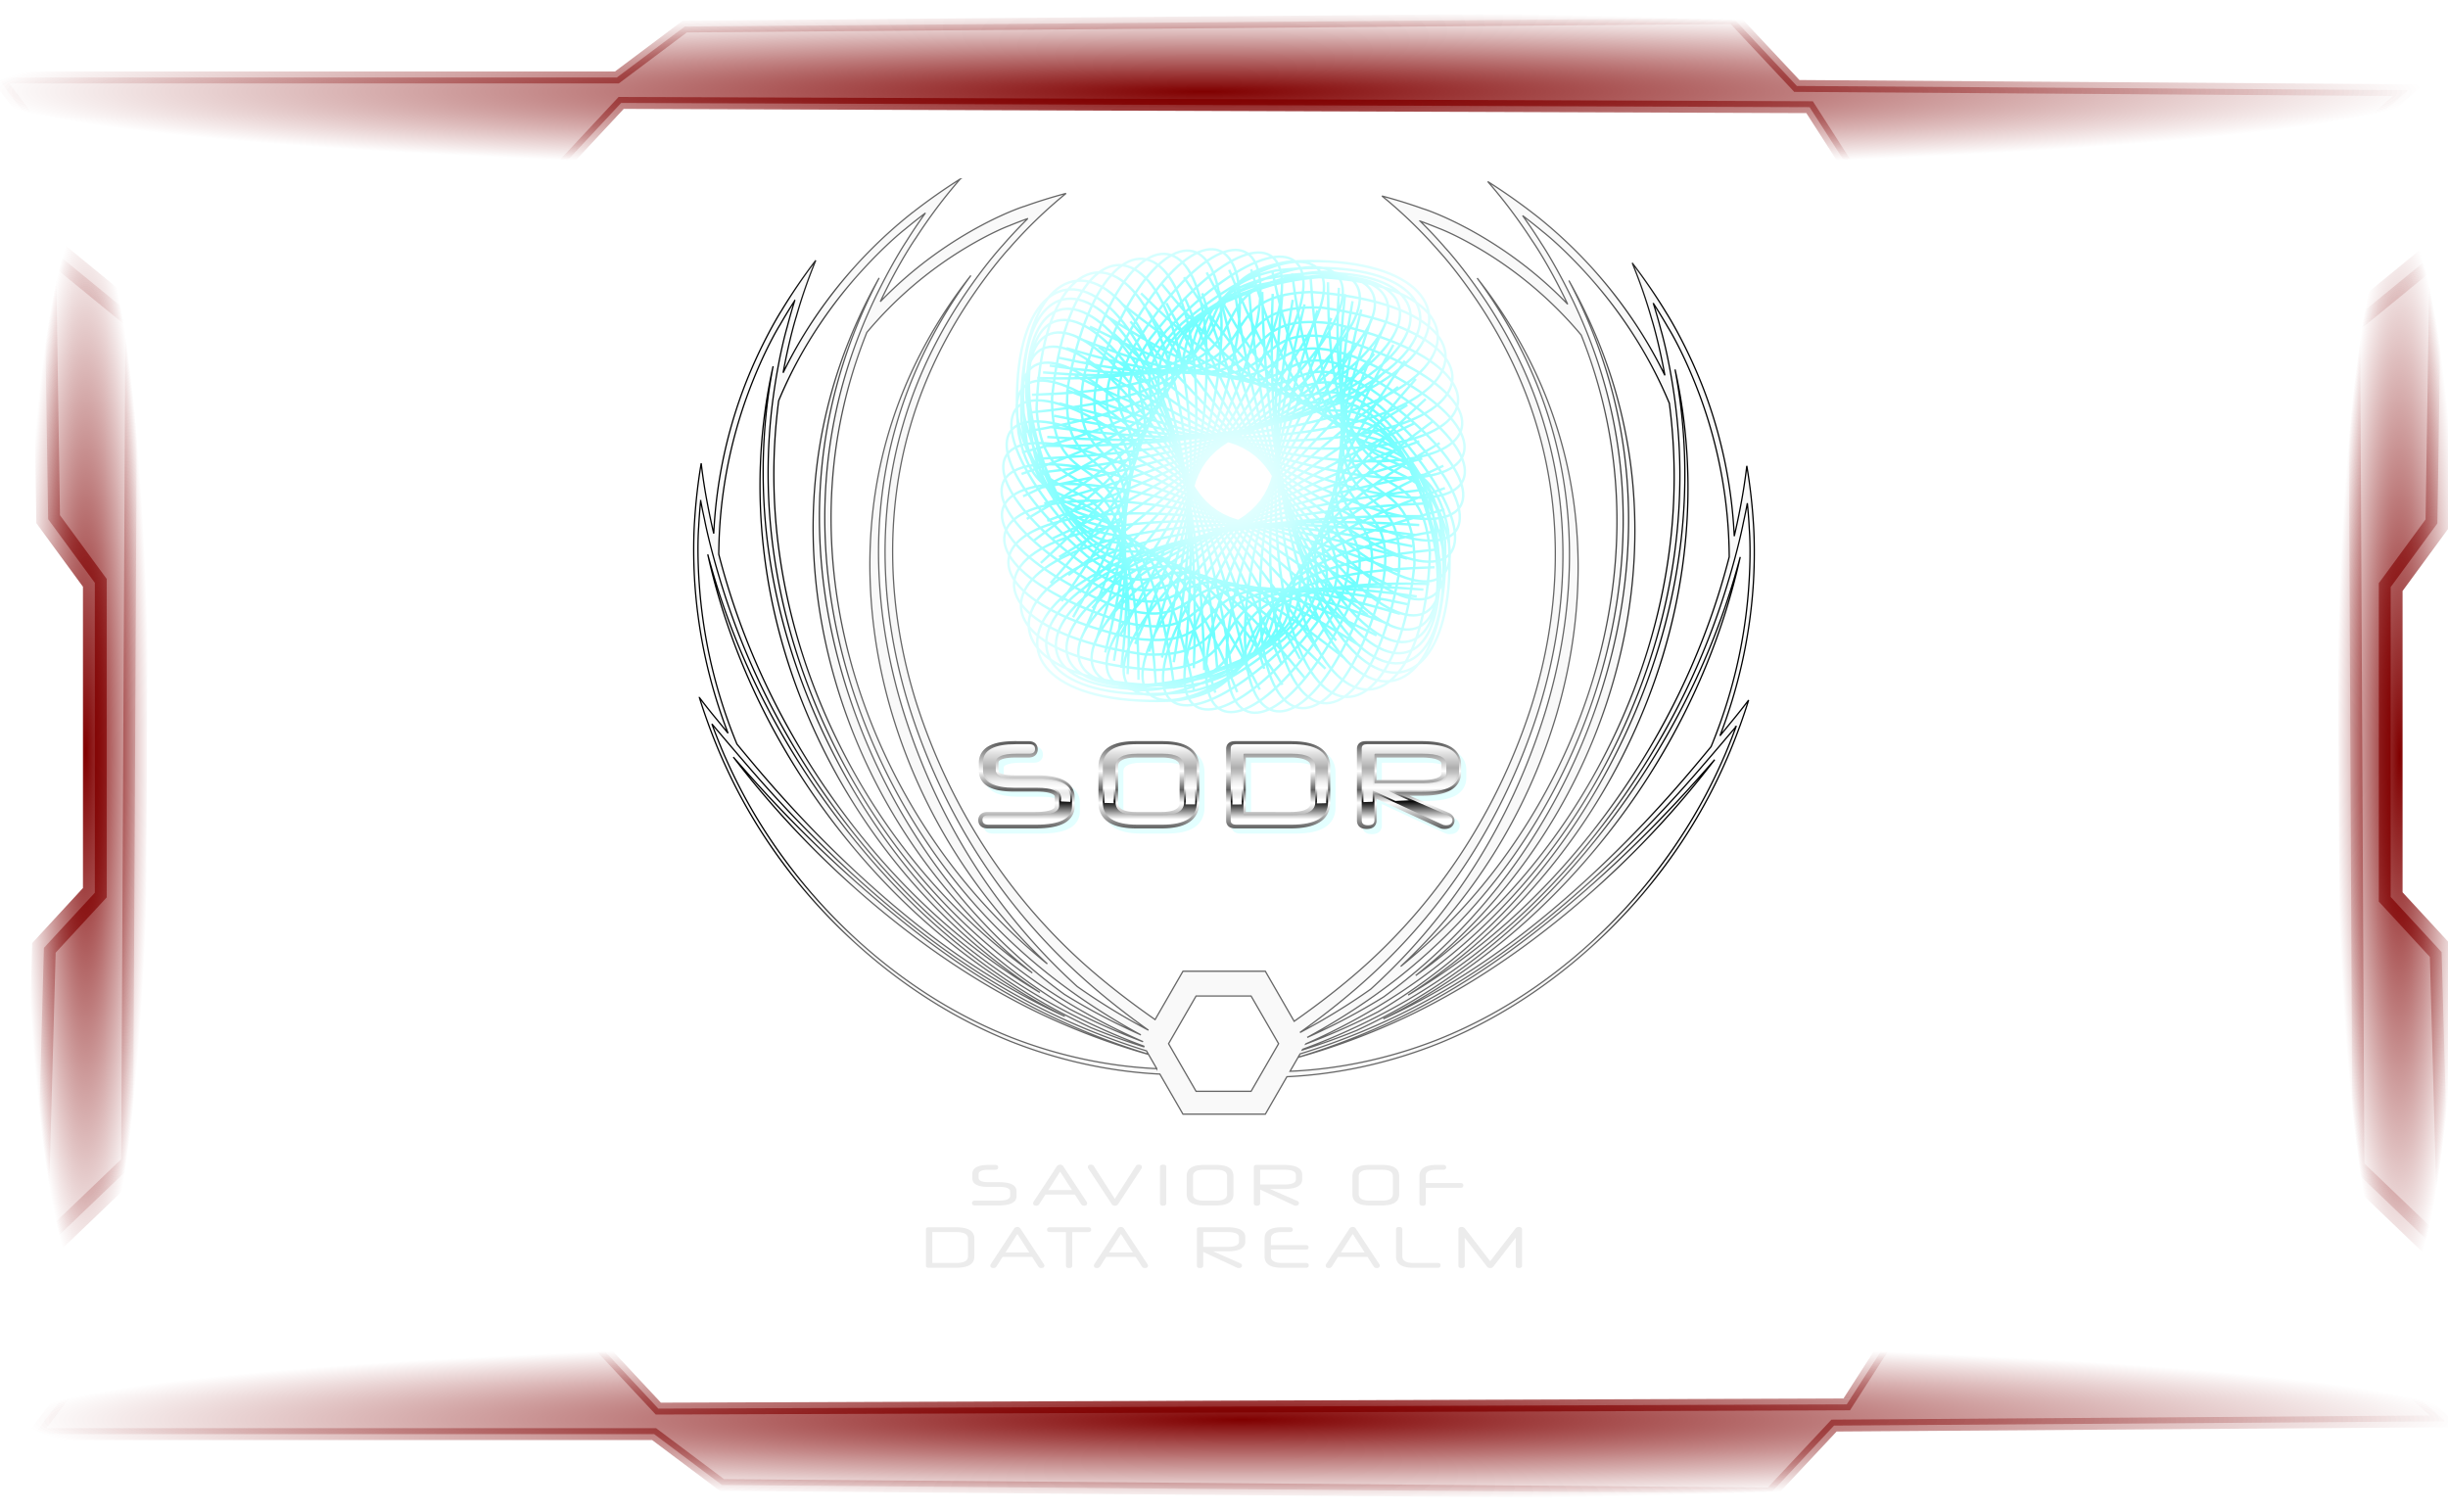 <svg xmlns="http://www.w3.org/2000/svg" xmlns:xlink="http://www.w3.org/1999/xlink" id="svg1102" viewBox="0 0 253.891 156.756" height="592.465" width="959.589">
  <defs id="defs1096">
    <radialGradient gradientUnits="userSpaceOnUse" gradientTransform="matrix(1 0 0 8.449 -85.672 -2194.713)" r="6.557" fy="273.896" fx="-74.223" cy="273.896" cx="-74.223" id="radialGradient1128" xlink:href="#linearGradient1126"/>
    <linearGradient id="linearGradient1126">
      <stop id="stop1122" offset="0" stop-color="maroon"/>
      <stop id="stop1124" offset="1" stop-color="maroon" stop-opacity="0"/>
    </linearGradient>
    <radialGradient gradientUnits="userSpaceOnUse" gradientTransform="matrix(1 0 0 8.449 -85.672 -2194.713)" r="6.557" fy="273.896" fx="-74.223" cy="273.896" cx="-74.223" id="radialGradient1120" xlink:href="#linearGradient1126"/>
    <radialGradient gradientUnits="userSpaceOnUse" gradientTransform="matrix(1 0 0 8.449 -85.672 -2197.993)" r="6.557" fy="274.336" fx="165.728" cy="274.336" cx="165.728" id="radialGradient1136" xlink:href="#linearGradient1126"/>
    <radialGradient gradientUnits="userSpaceOnUse" gradientTransform="matrix(1 0 0 8.449 -85.672 -2197.993)" r="6.557" fy="274.336" fx="165.728" cy="274.336" cx="165.728" id="radialGradient1144" xlink:href="#linearGradient1126"/>
    <radialGradient gradientUnits="userSpaceOnUse" gradientTransform="matrix(1 0 0 .066 -85.672 166.047)" r="126.441" fy="343.081" fx="45.623" cy="343.081" cx="45.623" id="radialGradient1160" xlink:href="#linearGradient1126"/>
    <radialGradient gradientUnits="userSpaceOnUse" gradientTransform="matrix(1 0 0 .066 -85.672 166.047)" r="126.441" fy="343.081" fx="45.623" cy="343.081" cx="45.623" id="radialGradient1152" xlink:href="#linearGradient1126"/>
    <radialGradient r="126.441" fy="343.081" fx="45.623" cy="343.081" cx="45.623" gradientTransform="matrix(1 0 0 -.066 -89.527 73.603)" gradientUnits="userSpaceOnUse" id="radialGradient3424" xlink:href="#linearGradient1126"/>
    <radialGradient r="126.441" fy="343.081" fx="45.623" cy="343.081" cx="45.623" gradientTransform="matrix(1 0 0 -.066 -89.527 73.603)" gradientUnits="userSpaceOnUse" id="radialGradient3426" xlink:href="#linearGradient1126"/>
    <filter height="1.077" y="-.039" width="1.014" x="-.007" id="filter4686" color-interpolation-filters="sRGB">
      <feGaussianBlur id="feGaussianBlur4688" stdDeviation=".433"/>
    </filter>
    <linearGradient gradientUnits="userSpaceOnUse" y2="-50.26" x2="212.682" y1="-76.265" x1="212.682" id="linearGradient4594" xlink:href="#linearGradient4592"/>
    <linearGradient id="linearGradient4592">
      <stop id="stop4588" offset="0" stop-color="#5a5a5a"/>
      <stop offset=".326" id="stop4596" stop-color="#fff"/>
      <stop id="stop4600" offset=".545" stop-color="#5a5a5a"/>
      <stop offset=".7" id="stop4602" stop-color="#fff"/>
      <stop id="stop4590" offset="1" stop-color="#5a5a5a"/>
    </linearGradient>
    <linearGradient gradientUnits="userSpaceOnUse" y2="-200.163" x2="784.51" y1="-286.163" x1="784.51" id="linearGradient4576" xlink:href="#linearGradient4574"/>
    <linearGradient id="linearGradient4574">
      <stop id="stop4570" offset="0" stop-color="#fff"/>
      <stop offset=".31" id="stop4578" stop-color="#ababab"/>
      <stop id="stop4580" offset=".582" stop-color="#fff"/>
      <stop offset=".76" id="stop4582"/>
      <stop id="stop4572" offset="1" stop-color="#fff"/>
    </linearGradient>
    <linearGradient gradientUnits="userSpaceOnUse" y2="-254.324" x2="796.929" y1="-223.324" x1="796.929" id="linearGradient4617" xlink:href="#linearGradient4615"/>
    <linearGradient id="linearGradient4615">
      <stop id="stop4611" offset="0" stop-color="#fff"/>
      <stop id="stop4613" offset="1" stop-color="#fff" stop-opacity="0"/>
    </linearGradient>
    <radialGradient gradientUnits="userSpaceOnUse" gradientTransform="matrix(.418 0 0 .418 -126.992 130.236)" r="77.862" fy="-92.996" fx="205.846" cy="-92.996" cx="205.846" id="radialGradient5938" xlink:href="#linearGradient5916"/>
    <linearGradient id="linearGradient5916">
      <stop id="stop5912" offset="0" stop-color="#0ff" stop-opacity=".055"/>
      <stop offset=".221" id="stop5920" stop-color="#0ff" stop-opacity=".353"/>
      <stop id="stop5924" offset=".5" stop-color="#0ff"/>
      <stop id="stop5922" offset=".764" stop-color="#0ff" stop-opacity=".275"/>
      <stop id="stop5914" offset="1" stop-color="#0ff" stop-opacity=".053"/>
    </linearGradient>
    <linearGradient gradientTransform="matrix(.35 0 0 .35 -114.53 133.372)" gradientUnits="userSpaceOnUse" y2="-76.547" x2="337.088" y1="-76.547" x1="78.161" id="linearGradient5932" xlink:href="#linearGradient5930"/>
    <linearGradient id="linearGradient5930">
      <stop id="stop5926" offset="0"/>
      <stop offset=".078" id="stop5934" stop-color="#666"/>
      <stop id="stop5936" offset=".92" stop-color="#666"/>
      <stop id="stop5928" offset="1"/>
    </linearGradient>
  </defs>
  <g transform="translate(168.812 -41.447)" id="layer1">
    <path id="rect1962" fill="none" stroke-width="1.152" stroke-linecap="round" stroke-linejoin="round" d="M-168.812 41.447H85.079v156.756h-253.891z"/>
    <path id="SAVIOR_OF_DATA_REALM" d="M-58.864 162.228a.616.616 0 0 0-.194.042.31.31 0 0 0-.14.122l-2.402 3.657a.37.37 0 0 0-.054.104.268.268 0 0 0-.012.084c0 .081.03.144.09.188.061.04.142.06.243.06a.359.359 0 0 0 .316-.175l.625-.976h3.062l.631.976c.077.118.18.176.31.176a.43.43 0 0 0 .242-.06.22.22 0 0 0 .091-.189.32.32 0 0 0-.079-.194l-2.407-3.651a.362.362 0 0 0-.322-.164zm3.21 0a.412.412 0 0 0-.248.066c-.057.04-.085.102-.085.182 0 .033.004.064.012.092a.417.417 0 0 0 .055.096l2.413 3.658c.073.11.183.164.328.164a.456.456 0 0 0 .182-.036.342.342 0 0 0 .146-.128l2.402-3.651a.388.388 0 0 0 .073-.195c0-.08-.03-.141-.091-.182a.412.412 0 0 0-.249-.066.345.345 0 0 0-.31.176l-2.165 3.366-2.16-3.366a.34.34 0 0 0-.303-.176zm7.487 0c-.227 0-.34.085-.34.255v3.748c0 .17.107.255.321.255.223 0 .334-.085.334-.255v-3.748c0-.17-.105-.255-.315-.255zm-18.105.03c-1.132 0-1.698.312-1.698.935v.442c0 .598.552.898 1.656.898h1.146c.748 0 1.123.163 1.123.491v.431c0 .336-.395.503-1.183.503h-2.463c-.206 0-.31.083-.31.249 0 .166.104.249.31.249h2.463c1.229 0 1.844-.322 1.844-.965V165c0-.64-.611-.958-1.832-.958h-1.104c-.663 0-.995-.15-.995-.45v-.376c0-.307.35-.46 1.05-.46h.673c.202 0 .303-.083.303-.25 0-.165-.1-.248-.303-.248zm22.282 0c-1.164 0-1.747.387-1.747 1.159v1.874c0 .777.592 1.165 1.777 1.165h1.292c1.185 0 1.778-.388 1.778-1.165v-1.874c0-.772-.583-1.159-1.747-1.159zm5.497 0c-.186 0-.279.071-.279.213v3.76c0 .17.107.255.321.255.223 0 .334-.085.334-.255v-1.419l3.457 1.613c.049.025.087.041.116.05.032.007.07.011.115.011a.386.386 0 0 0 .243-.067.236.236 0 0 0 .09-.194c0-.105-.06-.184-.181-.236l-2.815-1.238h1.45c1.258 0 1.886-.337 1.886-1.013v-.449c0-.687-.628-1.03-1.886-1.03zm11.694 0c-1.164 0-1.747.387-1.747 1.159v1.874c0 .777.593 1.165 1.778 1.165h1.292c1.185 0 1.777-.388 1.777-1.165v-1.874c0-.772-.582-1.159-1.747-1.159zm6.953 0c-1.164 0-1.747.376-1.747 1.128v2.845c0 .17.11.255.328.255.218 0 .328-.085.328-.255v-1.601h3.596c.198 0 .297-.083.297-.249 0-.166-.099-.248-.297-.248h-3.596v-.734c0-.429.365-.644 1.097-.644h.71c.202 0 .303-.082.303-.248 0-.166-.1-.249-.303-.249zm-24.132.497h1.329c.736 0 1.104.225 1.104.674v1.844c0 .457-.373.685-1.117.685h-1.304c-.744 0-1.116-.228-1.116-.685v-1.844c0-.45.368-.674 1.104-.674zm5.91 0h2.45c.805 0 1.207.183 1.207.547v.436c0 .368-.404.552-1.213.552h-2.493v-1.492c0-.028.016-.043.049-.043zm11.281 0h1.329c.736 0 1.104.225 1.104.674v1.844c0 .457-.372.685-1.116.685h-1.304c-.744 0-1.117-.228-1.117-.685v-1.844c0-.45.368-.674 1.104-.674zm-32.077.195l1.237 1.916h-2.463zm-4.437 5.743a.616.616 0 0 0-.194.042.31.31 0 0 0-.14.121l-2.401 3.658a.37.37 0 0 0-.055.103.268.268 0 0 0-.012.085c0 .081.03.144.09.188.061.04.142.06.243.06a.359.359 0 0 0 .316-.175l.625-.977h3.063l.63.977c.077.117.18.176.31.176a.43.43 0 0 0 .242-.06.22.22 0 0 0 .091-.189.32.32 0 0 0-.079-.194l-2.407-3.652a.362.362 0 0 0-.322-.163zm10.742 0a.616.616 0 0 0-.194.042.31.31 0 0 0-.14.121l-2.402 3.658a.365.365 0 0 0-.054.103.267.267 0 0 0-.012.085c0 .081.03.144.09.188.061.04.143.06.244.06a.358.358 0 0 0 .315-.175l.625-.977h3.063l.63.977c.077.117.18.176.31.176.101 0 .182-.02.243-.06a.22.22 0 0 0 .09-.189.229.229 0 0 0-.018-.09.32.32 0 0 0-.06-.104l-2.408-3.652a.362.362 0 0 0-.322-.163zm24.044 0a.615.615 0 0 0-.195.042.31.31 0 0 0-.14.121l-2.401 3.658a.37.37 0 0 0-.055.103.268.268 0 0 0-.012.085c0 .081.03.144.091.188.06.04.142.06.243.06a.358.358 0 0 0 .315-.175l.625-.977h3.064l.63.977c.077.117.18.176.31.176a.43.43 0 0 0 .242-.06.22.22 0 0 0 .09-.189.32.32 0 0 0-.079-.194l-2.407-3.652a.362.362 0 0 0-.321-.163zm4.81 0c-.215 0-.322.084-.322.254v2.785c0 .792.592 1.189 1.777 1.189h2.541c.203 0 .304-.084.304-.25 0-.165-.101-.248-.304-.248h-2.51c-.769 0-1.153-.236-1.153-.71v-2.766c0-.17-.111-.254-.334-.254zm6.478 0c-.218 0-.327.093-.327.279v3.724c0 .17.107.255.321.255.223 0 .334-.085.334-.255v-2.887l2.299 2.978a.44.44 0 0 0 .127.115.422.422 0 0 0 .212.049.39.39 0 0 0 .207-.049.418.418 0 0 0 .133-.115l2.311-2.984v2.893c0 .17.11.255.328.255.218 0 .327-.085.327-.255v-3.724c0-.186-.111-.28-.333-.28a.41.41 0 0 0-.225.055.56.56 0 0 0-.145.134l-2.603 3.36-2.59-3.367a.522.522 0 0 0-.151-.133.45.45 0 0 0-.225-.048zm-55.272.03c-.186 0-.279.07-.279.212v3.773c0 .142.098.213.292.213h2.838c1.258 0 1.887-.39 1.887-1.171v-1.857c0-.78-.629-1.17-1.887-1.17zm12.585 0c-.203 0-.304.083-.304.249 0 .165.101.249.304.249h1.656v3.475c0 .17.11.255.333.255.214 0 .322-.085.322-.255v-3.475h1.65c.206 0 .31-.085.31-.255 0-.162-.104-.243-.31-.243zm15.515 0c-.186 0-.28.07-.28.212v3.76c0 .17.108.256.322.256.223 0 .334-.085.334-.255v-1.42l3.458 1.614c.048.025.087.04.115.049.032.008.07.012.115.012a.384.384 0 0 0 .243-.067.235.235 0 0 0 .09-.194c0-.105-.06-.184-.181-.236l-2.815-1.238h1.45c1.258 0 1.887-.338 1.887-1.013v-.449c0-.687-.63-1.031-1.887-1.031zm8.491 0c-1.164 0-1.747.382-1.747 1.146v1.887c0 .776.593 1.165 1.778 1.165h2.493c.206 0 .309-.084.309-.25 0-.165-.103-.248-.31-.248h-2.462c-.768 0-1.153-.228-1.153-.685v-.698h3.616c.194 0 .29-.079.29-.236 0-.158-.096-.237-.29-.237H-37v-.685c0-.441.368-.661 1.104-.661h.856c.202 0 .303-.084.303-.25 0-.165-.101-.248-.303-.248zm-36.166.498h2.45c.805 0 1.208.23 1.208.691v1.82c0 .46-.405.691-1.214.691h-2.444c-.032 0-.048-.012-.048-.036v-3.13c0-.024.016-.036.048-.036zm28.1 0h2.45c.805 0 1.207.181 1.207.545v.437c0 .368-.404.552-1.213.552h-2.493v-1.492c0-.028.016-.042.049-.042zm-19.327.193l1.237 1.917h-2.463zm10.742 0l1.238 1.917h-2.463zm24.044 0l1.237 1.917h-2.463z" style="line-height:1.25" font-weight="400" font-size="2.716" font-family="sans-serif" letter-spacing="0" word-spacing="0" fill="#ececec" stroke-width=".132"/>
    <path id="path67113" d="M-164.258 66.674l9.684 7.924-.44 87.6-10.125 9.685.88-32.135 5.283-5.722V101.89l-4.842-6.603z" fill="url(#radialGradient1128)" stroke="url(#radialGradient1120)" stroke-width="2.465"/>
    <path d="M84.418 67.114l-9.685 7.924.44 87.6 10.125 9.685-.88-32.135-5.282-5.722V102.33l4.842-6.603z" id="path67115" fill="url(#radialGradient1136)" stroke="url(#radialGradient1144)" stroke-width="2.465"/>
    <path id="path67748" d="M-158.202 180.925l-7.043 9.245h64.27l7.043 5.282 108.73.88 6.603-7.043 63.39-.44-8.364-7.483-49.743-.44-3.962 6.162-123.257.44-6.163-6.603z" fill="url(#radialGradient1160)" stroke="url(#radialGradient1152)" stroke-width="1.233"/>
    <path d="M-162.057 58.724l-7.044-9.244h64.27l7.044-5.283 108.73-.88 6.603 7.043 63.39.44-8.364 7.484-49.743.44-3.962-6.163-123.257-.44-6.163 6.603z" id="path3422" fill="url(#radialGradient3424)" stroke="url(#radialGradient3426)" stroke-width="1.233"/>
    <path id="path2171" d="M-69.22 60.008a60.677 60.677 0 0 0-4.812 3.376c.172-.132-2.04 1.51-4.537 4.035-2.658 2.688-6.207 6.9-9.023 12.685.677-3.675 1.372-5.843 1.372-5.843a54.368 54.368 0 0 1 2.016-5.817 59.13 59.13 0 0 0-3.603 5.29c.167-.275-2.184 3.384-4.02 8.378a49.402 49.402 0 0 0-2.96 14.672 73.37 73.37 0 0 1-.637-3.015 56.354 56.354 0 0 1-.664-4.276 57.215 57.215 0 0 0-.687 5.989c.013-.201-.23 2.788.03 6.553a53.198 53.198 0 0 0 3.44 15.45c-.818-1.004-1.274-1.559-1.274-1.559-.58-.7-1.146-1.415-1.698-2.142a62.23 62.23 0 0 0 1.842 5.103c-.03-.075.397.992 1.025 2.334 1.344 2.903 3.847 7.626 8.16 12.698 4.374 5.142 9.779 9.653 15.778 12.938a51.209 51.209 0 0 0 5.365 2.545c6.198 2.472 11.687 3.222 15.33 3.42l.258.012 2.397 4.157h8.543l2.238-3.883.386-.019c3.643-.197 9.131-.947 15.33-3.42a51.21 51.21 0 0 0 5.365-2.544c6-3.285 11.403-7.796 15.778-12.939 4.313-5.07 6.816-9.794 8.16-12.697.628-1.343 1.056-2.41 1.025-2.334a62.224 62.224 0 0 0 1.842-5.103 67.21 67.21 0 0 1-1.698 2.142s-.456.555-1.274 1.558a53.196 53.196 0 0 0 3.44-15.45c.26-3.764.017-6.753.03-6.553a57.21 57.21 0 0 0-.687-5.989 56.343 56.343 0 0 1-.665 4.277s-.198 1.101-.636 3.015a49.402 49.402 0 0 0-2.96-14.672C6.258 77.386 3.907 73.727 4.075 74A59.13 59.13 0 0 0 .47 68.712a54.372 54.372 0 0 1 2.017 5.817s.694 2.168 1.372 5.843c-2.816-5.785-6.365-9.998-9.023-12.686-2.498-2.524-4.71-4.166-4.537-4.034a60.676 60.676 0 0 0-4.811-3.376 53.825 53.825 0 0 1 4.576 6.084s1.708 2.42 3.715 6.638c-7.446-7.715-15.623-10.116-14.91-9.87a53.567 53.567 0 0 0-4.355-1.356 47.997 47.997 0 0 1 5.895 5.702s1.637 1.743 3.813 4.93c2.201 3.223 4.791 7.809 6.446 13.51 2.65 9.04 2.417 19.088-.676 28.837-.286.889-.59 1.764-.91 2.626-3.766 10.116-9.435 17.709-15.23 23.193-2.825 2.684-5.997 5.08-8.442 6.79l-2.99-5.188h-8.544l-2.89 5.012c-2.46-1.716-5.697-4.15-8.573-6.882-5.794-5.484-11.463-13.077-15.228-23.193a61.58 61.58 0 0 1-.912-2.626c-3.092-9.749-3.325-19.796-.675-28.836 1.654-5.702 4.244-10.288 6.445-13.511 2.177-3.186 3.814-4.93 3.814-4.93a47.994 47.994 0 0 1 5.895-5.702 53.565 53.565 0 0 0-4.356 1.355c.714-.245-7.464 2.156-14.909 9.871 2.007-4.217 3.714-6.638 3.714-6.638a53.825 53.825 0 0 1 4.577-6.084zm-3.614 3.53a53.522 53.522 0 0 0-1.97 2.929s-1.172 1.744-2.727 4.823c-1.57 3.11-3.416 7.47-4.566 12.796-2.125 9.8-1.38 20.426 2.41 30.914a63.46 63.46 0 0 0 7.776 14.933 60.433 60.433 0 0 0 12.434 13.008c3.793 2.932 7.258 4.888 8.98 5.825a66.67 66.67 0 0 1-7.94-4.21 61.027 61.027 0 0 1-15.06-15.876 64.345 64.345 0 0 1-6.918-14.071c-3.599-10.329-4.362-20.808-2.235-30.635 1.283-5.947 3.42-10.664 5.017-13.705-2.329 4.138-4.213 8.716-5.398 13.627-2.424 10.015-1.717 20.423 1.436 30.051a59.9 59.9 0 0 0 19.847 28.398c-8.06-5.77-15.218-13.847-20.264-24.187-.117-.24-.233-.48-.347-.72-2.927-6.18-4.757-12.442-5.615-18.578A58.661 58.661 0 0 1-88.052 83l.047-.113c2.532-6.035 5.961-10.5 8.589-13.38 2.64-2.893 4.475-4.296 4.475-4.296a59.624 59.624 0 0 1 2.107-1.672zm61.936.268A59.61 59.61 0 0 1-8.79 65.48s1.836 1.403 4.475 4.296c2.627 2.88 6.057 7.345 8.588 13.38l.048.113a58.663 58.663 0 0 1-.078 15.86c-.858 6.135-2.689 12.397-5.616 18.578-.114.24-.229.48-.346.72-5.047 10.34-12.204 18.417-20.265 24.187a59.9 59.9 0 0 0 19.847-28.398C1.016 104.587 1.722 94.18-.7 84.164c-1.185-4.911-3.07-9.49-5.398-13.627 1.596 3.04 3.734 7.758 5.017 13.704C1.045 94.07.28 104.548-3.318 114.876a64.344 64.344 0 0 1-6.917 14.072 61.027 61.027 0 0 1-15.06 15.876 66.66 66.66 0 0 1-7.94 4.21c1.722-.937 5.187-2.893 8.98-5.825A60.433 60.433 0 0 0-11.822 130.2a63.458 63.458 0 0 0 7.776-14.933C-.256 104.78.49 94.153-1.635 84.353c-1.15-5.325-2.996-9.685-4.566-12.795-1.555-3.079-2.728-4.823-2.728-4.823a53.52 53.52 0 0 0-1.969-2.929zm-51.309.302a48.54 48.54 0 0 0-2.622 2.795s-1.66 1.774-3.855 4.995c-2.224 3.267-4.812 7.875-6.474 13.595-2.752 9.383-2.378 19.53.646 29.26.139.44.282.876.428 1.308 3.791 11.203 9.833 19.402 15.824 25.182 3.612 3.49 7.104 6.002 8.561 7.042a67.05 67.05 0 0 1-7.384-4.525 66.64 66.64 0 0 1-1.778-1.679 62.087 62.087 0 0 1-9.018-11.136c-2.925-4.612-5.445-9.921-7.271-15.818l-.044-.141c-2.94-9.674-3.468-19.9-.615-29.625 1.99-6.838 5.274-12.074 7.688-15.343-3.507 4.451-6.384 9.608-8.194 15.24-3.051 9.427-2.846 19.318-.522 28.269.161.62.332 1.235.513 1.846 3.124 10.46 8.906 19.318 16.132 26.034a59.685 59.685 0 0 1-10.412-10.87 62.541 62.541 0 0 1-8.23-15.096c-4.013-10.654-4.744-21.448-2.621-31.225a51.867 51.867 0 0 1 2.547-8.297 40.83 40.83 0 0 1 10.312-8.806c2.747-1.64 4.43-2.248 4.43-2.248.65-.266 1.304-.519 1.96-.757zm40.682.267c.654.239 1.308.492 1.96.758 0 0 1.681.608 4.429 2.248a40.83 40.83 0 0 1 10.311 8.805 51.867 51.867 0 0 1 2.548 8.298c2.123 9.776 1.392 20.571-2.621 31.225a62.543 62.543 0 0 1-8.23 15.096 59.683 59.683 0 0 1-10.413 10.87c7.227-6.716 13.009-15.574 16.133-26.035.18-.61.352-1.226.512-1.846 2.324-8.95 2.53-18.841-.521-28.268-1.81-5.632-4.688-10.789-8.194-15.24 2.413 3.269 5.698 8.504 7.688 15.343 2.853 9.724 2.324 19.95-.615 29.625l-.044.14c-1.826 5.897-4.346 11.207-7.271 15.818a62.086 62.086 0 0 1-9.019 11.137 66.704 66.704 0 0 1-1.777 1.679 66.902 66.902 0 0 1-7.283 4.47l-.008-.012c1.503-1.074 4.922-3.549 8.468-6.975 5.99-5.78 12.032-13.98 15.823-25.182.147-.432.29-.869.428-1.309 3.025-9.73 3.398-19.877.647-29.259-1.662-5.72-4.25-10.328-6.475-13.595-2.194-3.222-3.855-4.995-3.855-4.995a48.549 48.549 0 0 0-2.622-2.796zm-64.858 8.238c-.287.91-.549 1.823-.786 2.74 0 0-.851 2.804-1.468 7.406a58.964 58.964 0 0 0 .063 15.957c.873 6.28 2.75 12.632 5.717 18.893.115.243.23.485.348.726 2.637 5.406 5.953 10.435 9.928 14.938a62.869 62.869 0 0 0 12.321 10.76 66.484 66.484 0 0 0 9.941 5.418l-.004.007a68.9 68.9 0 0 1-7.559-3.372 64.177 64.177 0 0 1-2.652-1.67 63.292 63.292 0 0 1-12.421-10.872c-4.03-4.579-7.342-9.65-9.979-15.057a71.984 71.984 0 0 1-.351-.731c-2.988-6.304-4.907-12.71-5.798-19.11a59.194 59.194 0 0 1-.07-15.992c.16-1.204.34-2.27.508-3.161a56.727 56.727 0 0 0-.606 3.141c-1.855 11.378-.248 23.68 5.27 35.36.116.248.234.494.354.74 5.008 10.28 12.734 19.244 22.665 25.64-7.809-4.636-14.632-10.87-20.444-18.692a78.627 78.627 0 0 1-4.64-6.981c-4.633-7.836-6.955-14.877-8.219-19.772a49.034 49.034 0 0 1 3.04-16.695c1.693-4.565 3.32-7.118 3.32-7.118.486-.847.994-1.682 1.522-2.503zm89.034.268a57.608 57.608 0 0 1 1.522 2.503s1.627 2.552 3.32 7.118a49.033 49.033 0 0 1 3.04 16.695c-1.264 4.895-3.586 11.936-8.218 19.771a78.63 78.63 0 0 1-4.64 6.982c-5.813 7.821-12.636 14.055-20.445 18.692 9.93-6.396 17.657-15.36 22.665-25.64.12-.246.238-.493.354-.74 5.517-11.681 7.125-23.983 5.27-35.36a56.76 56.76 0 0 0-.606-3.141c.168.89.348 1.956.509 3.16a59.193 59.193 0 0 1-.071 15.993c-.891 6.399-2.81 12.805-5.798 19.11-.116.244-.233.488-.351.73-2.637 5.408-5.95 10.479-9.98 15.057a63.286 63.286 0 0 1-12.42 10.873 64.182 64.182 0 0 1-2.652 1.67 68.883 68.883 0 0 1-7.536 3.363l.008-.014a66.484 66.484 0 0 0 9.906-5.402 62.869 62.869 0 0 0 12.32-10.76c3.976-4.503 7.292-9.533 9.928-14.938.118-.241.234-.483.35-.726 2.966-6.261 4.843-12.613 5.716-18.894.87-6.261.634-11.675.063-15.956-.617-4.602-1.468-7.407-1.468-7.407a53.725 53.725 0 0 0-.786-2.74zm-98.795 20.48c.123.66.257 1.315.402 1.968 0 0 .524 2.825 1.906 7.212a76.738 76.738 0 0 0 7.336 16.315 80.484 80.484 0 0 0 5.028 7.456c5.867 7.75 12.688 13.944 20.594 18.583a68.776 68.776 0 0 0 10.69 5.043l.047.084a72.392 72.392 0 0 1-5.5-1.99 67.31 67.31 0 0 1-5.441-2.85c-7.917-4.65-14.626-10.77-20.439-18.325a82.178 82.178 0 0 1-5.373-7.866c-5.14-8.544-7.421-15.953-8.514-20.052 1.403 6.324 3.889 13.24 7.974 20.237a73.213 73.213 0 0 0 5.847 8.572c5.378 6.81 12.116 12.944 20.382 17.605.93.521 1.868 1.017 2.812 1.488a70.391 70.391 0 0 1-2.876-1.399c-6.088-3.153-11.284-6.944-16.194-11.243-6.126-5.364-10.603-10.416-13.458-13.83a199.181 199.181 0 0 1-1.463-1.761 53.042 53.042 0 0 1-3.841-15.76c-.352-4.141-.126-6.725-.126-6.725a57.03 57.03 0 0 1 .208-2.762zm108.555.268c.092.918.161 1.839.208 2.761 0 0 .226 2.585-.125 6.726a53.04 53.04 0 0 1-3.842 15.76 199.524 199.524 0 0 1-1.464 1.761c-2.855 3.413-7.332 8.465-13.458 13.83-4.909 4.299-10.105 8.09-16.193 11.243-.973.5-1.933.966-2.876 1.398.943-.47 1.881-.966 2.812-1.488 8.266-4.66 15.003-10.794 20.382-17.604a73.214 73.214 0 0 0 5.847-8.573c4.085-6.997 6.571-13.913 7.973-20.236-1.092 4.099-3.373 11.508-8.514 20.051a82.177 82.177 0 0 1-5.372 7.866C-8.025 134.68-14.733 140.8-22.65 145.45a67.306 67.306 0 0 1-5.44 2.85 72.397 72.397 0 0 1-5.654 2.038l.042-.073a68.811 68.811 0 0 0 10.847-5.101c7.907-4.64 14.727-10.834 20.595-18.583a80.477 80.477 0 0 0 5.028-7.456 76.738 76.738 0 0 0 7.336-16.316c1.382-4.387 1.905-7.212 1.905-7.212.146-.652.28-1.308.402-1.968zm-107.389 22.894c.272.326.547.649.824.969 0 0 .949 1.133 2.632 3.083 2.849 3.322 7.637 8.66 14.437 14.45 4.706 4.006 9.697 7.62 15.622 10.688a71.816 71.816 0 0 0 10.798 4.475c.265.086.511.162.758.24l.2.346a72.183 72.183 0 0 1-11.923-4.829c-5.781-2.992-10.594-6.455-15.117-10.214-7.524-6.253-12.58-11.86-15.31-14.973-.259-.294-.5-.567-.7-.796.207.27.419.542.636.818a97.023 97.023 0 0 0 15.953 16.1c4.167 3.328 8.886 6.54 14.39 9.273a71.567 71.567 0 0 0 12.083 4.641l.852 1.478a48.434 48.434 0 0 1-1.13-.067c-3.349-.237-8.298-.972-13.89-3.144a49.836 49.836 0 0 1-6.252-2.982c-5.64-3.19-10.807-7.561-15.034-12.58-4.17-4.951-6.61-9.552-7.928-12.392-.664-1.416-.993-2.252-.993-2.252a62.23 62.23 0 0 1-.908-2.332zm106.223.268a62.192 62.192 0 0 1-.907 2.331s-.33.837-.993 2.253c-1.319 2.84-3.758 7.44-7.929 12.392-4.227 5.018-9.394 9.39-15.033 12.58a49.832 49.832 0 0 1-6.253 2.982c-5.591 2.172-10.54 2.907-13.89 3.144-.445.032-.864.055-1.257.072l.831-1.442a71.569 71.569 0 0 0 12.232-4.683c5.503-2.732 10.223-5.944 14.39-9.273a97.022 97.022 0 0 0 15.953-16.1c.217-.275.43-.548.637-.818l-.702.797c-2.73 3.112-7.785 8.72-15.31 14.973-4.522 3.759-9.335 7.221-15.117 10.214a72.227 72.227 0 0 1-12.074 4.875l.199-.345a71.82 71.82 0 0 0 11.709-4.763c5.925-3.067 10.916-6.68 15.621-10.687 6.801-5.791 11.588-11.128 14.437-14.45 1.684-1.95 2.633-3.084 2.633-3.084.277-.32.552-.642.823-.968zm-56.007 27.95h5.705l2.853 4.941-2.853 4.941h-5.705l-2.853-4.94z" fill="#f9f9f9" stroke="url(#linearGradient5932)" stroke-width=".132"/>
    <path id="rect5904" d="M-60.426 87.682c45.073.446 49.59-20.564 25.189-19.09-12.792 2.125.51 12.794-26.005 12.06m1.045 6.113c44.975 2.994 50.621-16.623 26.18-16.62-12.886 1.28-.183 12.13-26.614 9.923m.741 5.66c44.698 5.821 51.453-12.374 27.07-13.996-12.929.357-.877 11.472-27.12 7.627m.462 5.206c44.179 8.938 52.02-7.806 27.825-11.208-12.903-.65-1.574 10.816-27.486 5.162m.205 4.761c43.353 12.336 52.25-2.93 28.41-8.264C-43.316 73.28-32.8 85.18-58.2 77.553m-.025 4.336c42.147 15.98 52.061 2.217 28.78-5.182-12.57-2.892-2.98 9.513-27.644-.232m-.231 3.944c40.49 19.806 51.376 7.565 28.9-1.998-12.222-4.1-3.69 8.864-27.355-3.105m-.424 3.598c38.332 23.713 50.14 13.001 28.74 1.23-11.732-5.33-4.406 8.218-26.777-6.024m-.619 3.31c35.66 27.57 48.338 18.383 28.291 4.432-11.094-6.547-5.127 7.57-25.9-8.916m-.838 3.087c32.504 31.228 46.005 23.546 27.573 7.521-10.32-7.706-5.854 6.92-24.744-11.692m-1.103 2.92c28.95 34.548 43.233 28.337 26.633 10.422-9.434-8.77-6.586 6.266-23.36-14.273m-1.43 2.794c25.126 37.421 40.163 32.636 25.54 13.073-8.47-9.708-7.32 5.607-21.82-16.597m-1.824 2.685c21.178 39.79 36.958 36.38 24.38 15.442-7.471-10.502-8.056 4.943-20.208-18.629m-2.283 2.571c17.248 41.644 33.772 39.558 23.229 17.523-6.478-11.15-8.792 4.273-18.607-20.364m-2.793 2.432c13.455 43.02 30.737 42.21 22.155 19.337-5.523-11.661-9.526 3.597-17.084-21.823m-3.336 2.258c9.88 43.978 27.942 44.402 21.202 20.918-4.63-12.055-10.257 2.917-15.687-23.043m-3.895 2.045c6.572 44.593 25.44 46.217 20.398 22.308-3.812-12.352-10.986 2.232-14.444-24.063m-4.46 1.794c3.552 44.935 23.256 47.731 19.757 23.544-3.078-12.57-11.712 1.545-13.368-24.926m-5.018 1.512c.818 45.067 21.385 49.015 19.274 24.663-2.423-12.73-12.434.855-12.456-25.669m-5.734 1.203c-1.685 45.043 18.631 50.127 17.875 25.695-1.713-12.845-12.462.164-11.011-26.32m-5.887.89c-4.372 44.862 14.537 51.066 15.328 26.64-.829-12.915-11.801-.53-8.796-26.882m-5.432.598c-7.344 44.472 10.13 51.774 12.622 27.467.136-12.926-11.144-1.226-6.416-27.323m-4.981.33c-10.604 43.81 5.405 52.183 9.754 28.141 1.184-12.86-10.489-1.924-3.868-27.606m-4.546.088c-14.13 42.802.387 52.213 6.738 28.624 2.307-12.696-9.837-2.627-1.168-27.69m-4.135-.13c-17.876 41.377-4.872 51.784 3.6 28.873 3.491-12.413-9.189-3.334 1.658-27.535m-3.764-.328c-21.757 39.475-10.28 50.83.386 28.856 4.714-11.995-8.542-4.047 4.563-27.103m-3.447-.52c-25.657 37.06-15.709 49.31-2.84 28.55 5.943-11.43-7.893-4.765 7.48-26.374m-3.192-.724c-29.432 34.138-21.001 47.233-5.994 27.963 7.136-10.723-7.246-5.49 10.323-25.354m-2.998-.963c-32.937 30.769-25.996 44.665-8.999 27.126 8.253-9.889-6.593-6.22 13.012-24.077m-2.854-1.258c-36.045 27.063-30.553 41.726-11.78 26.1 9.255-8.958-5.938-6.952 15.47-22.604m-2.74-1.618c-38.67 23.158-34.579 38.567-14.293 24.964 10.123-7.972-5.276-7.688 17.65-21.018m-2.63-2.046c-40.78 19.203-38.038 35.353-16.518 23.798 10.843-6.971-4.608-8.424 19.533-19.4m-2.506-2.534c-42.387 15.329-40.945 32.23-18.461 22.68 11.421-5.995-3.936-9.16 21.126-17.833m-2.35-3.06c-43.546 11.635-43.358 29.304-20.154 21.66 11.872-5.068-3.257-9.892 22.46-16.367m-2.156-3.615c-44.324 8.19-45.352 26.652-21.634 20.78 12.214-4.21-2.575-10.622 23.575-15.045m-1.924-4.178c-44.794 5.026-47.007 24.308-22.942 20.058 12.469-3.435-1.89-11.35 24.512-13.885m-1.657-4.74c-45.024 2.15-48.398 22.281-24.116 19.495 12.656-2.74-1.2-12.073 25.31-12.891m-1.36-5.293c-45.073-.447-49.59 20.563-25.189 19.09 12.792-2.126-.51-12.794 26.005-12.06m-1.045-6.114c-44.975-2.994-50.62 16.623-26.18 16.62 12.886-1.28.183-12.13 26.614-9.923m-.741-5.66c-44.697-5.82-51.453 12.374-27.07 13.996 12.929-.356.877-11.472 27.12-7.627m-.461-5.205c-44.18-8.939-52.022 7.806-27.826 11.208 12.904.65 1.574-10.816 27.486-5.163m-.205-4.76c-43.353-12.337-52.25 2.93-28.41 8.263 12.792 1.736 2.276-10.163 27.676-2.537m.025-4.336c-42.147-15.98-52.061-2.217-28.78 5.182 12.57 2.892 2.98-9.513 27.644.232m.231-3.944c-40.49-19.806-51.376-7.565-28.9 1.999 12.222 4.1 3.69-8.865 27.355 3.105m.424-3.599c-38.332-23.713-50.14-13.001-28.74-1.23 11.732 5.33 4.406-8.218 26.777 6.025m.619-3.311c-35.66-27.57-48.338-18.383-28.291-4.431 11.094 6.546 5.127-7.57 25.9 8.915m.838-3.087c-32.504-31.228-46.004-23.546-27.573-7.52 10.32 7.706 5.854-6.92 24.745 11.691m1.102-2.92c-28.95-34.548-43.233-28.337-26.632-10.422 9.433 8.77 6.585-6.266 23.36 14.274m1.429-2.795c-25.126-37.42-40.163-32.636-25.54-13.072 8.47 9.707 7.32-5.608 21.82 16.597m1.824-2.686c-21.178-39.79-36.958-36.38-24.38-15.441 7.471 10.5 8.056-4.943 20.208 18.628m2.283-2.571c-17.248-41.643-33.772-39.557-23.229-17.523 6.478 11.15 8.792-4.273 18.607 20.364m2.793-2.432c-13.455-43.02-30.737-42.21-22.155-19.337 5.523 11.661 9.526-3.597 17.084 21.824m3.336-2.258c-9.88-43.979-27.942-44.403-21.202-20.919 4.63 12.055 10.257-2.917 15.687 23.043m3.895-2.045c-6.572-44.593-25.44-46.217-20.398-22.307 3.812 12.351 10.986-2.233 14.444 24.063m4.46-1.795c-3.552-44.935-23.256-47.73-19.756-23.544 3.077 12.57 11.711-1.544 13.367 24.927m5.018-1.512c-.818-45.068-21.385-49.015-19.274-24.663 2.423 12.73 12.434-.856 12.456 25.668m5.734-1.202c1.685-45.044-18.631-50.127-17.875-25.696 1.713 12.845 12.462-.163 11.012 26.32m5.886-.89c4.372-44.862-14.537-51.065-15.328-26.64.829 12.916 11.802.53 8.796 26.883m5.432-.599c7.344-44.472-10.13-51.774-12.622-27.466-.136 12.926 11.144 1.225 6.416 27.322m4.981-.33c10.604-43.809-5.405-52.183-9.754-28.141-1.184 12.86 10.489 1.924 3.869 27.606m4.545-.087c14.13-42.802-.387-52.214-6.738-28.624-2.307 12.695 9.837 2.626 1.168 27.69m4.135.13c17.876-41.378 4.872-51.784-3.6-28.873-3.49 12.412 9.189 3.334-1.658 27.534m3.764.328c21.757-39.475 10.28-50.829-.386-28.855-4.714 11.994 8.542 4.047-4.563 27.102m3.447.52c25.657-37.06 15.709-49.31 2.84-28.55-5.943 11.43 7.893 4.765-7.48 26.374m3.192.724C-26.09 70.39-34.52 57.293-49.527 76.563c-7.136 10.723 7.246 5.49-10.323 25.355m2.998.963c32.937-30.77 25.996-44.665 8.999-27.127-8.253 9.89 6.593 6.22-13.012 24.078m2.854 1.257c36.045-27.063 30.553-41.725 11.78-26.1-9.255 8.958 5.938 6.952-15.47 22.604m2.74 1.618c38.67-23.158 34.579-38.567 14.293-24.963-10.123 7.972 5.276 7.687-17.65 21.017m2.63 2.047c40.78-19.203 38.038-35.354 16.518-23.8-10.843 6.972 4.608 8.425-19.533 19.402m2.506 2.533c42.387-15.329 40.945-32.23 18.461-22.679-11.421 5.994 3.936 9.16-21.126 17.832m2.35 3.061c43.546-11.636 43.358-29.305 20.154-21.66-11.872 5.067 3.258 9.892-22.46 16.367m2.156 3.614c44.324-8.19 45.352-26.652 21.634-20.78-12.214 4.211 2.575 10.622-23.575 15.045m1.924 4.178c44.794-5.026 47.007-24.308 22.942-20.057-12.469 3.435 1.89 11.35-24.511 13.885m1.657 4.74c45.023-2.15 48.397-22.282 24.116-19.496-12.657 2.74 1.2 12.074-25.31 12.892m1.359 5.293c45.073.446 49.59-20.564 25.189-19.09-12.792 2.125.51 12.794-26.005 12.06" opacity=".572" fill="none" fill-opacity=".725" stroke="url(#radialGradient5938)" stroke-width=".251"/>
    <g transform="matrix(.342 0 0 .338 -113.73 144.34)" id="g931" opacity=".96" stroke-width="1.304" font-weight="400" font-size="85.333" font-family="Neuropol X" letter-spacing="8" word-spacing="0">
      <path style="line-height:1.25;-inkscape-font-specification:'Neuropol X, Normal';font-variant-ligatures:normal;font-variant-position:normal;font-variant-caps:normal;font-variant-numeric:normal;font-variant-alternates:normal;font-feature-settings:normal;text-indent:0;text-align:start;text-decoration-line:none;text-decoration-style:solid;text-decoration-color:#000;text-transform:none;text-orientation:mixed;shape-padding:0;isolation:auto;mix-blend-mode:normal" d="M148.401-75.43c-3.422 0-6.068.444-7.992 1.502-1.924 1.058-3.042 2.893-3.042 5.043v2.6c0 2.084 1.105 3.866 2.986 4.886 1.88 1.02 4.461 1.446 7.8 1.446h6.733c2.12 0 3.658.256 4.519.633.86.377 1.014.635 1.014 1.194v2.53c0 .571-.17.85-1.093 1.244-.924.394-2.556.655-4.796.655h-14.466c-.747 0-1.454.14-2.025.599-.572.46-.85 1.214-.85 1.92 0 .707.278 1.461.85 1.92.571.46 1.278.599 2.025.599h14.466c3.702 0 6.552-.458 8.614-1.537 2.061-1.078 3.275-2.96 3.275-5.186v-2.886c0-2.214-1.208-4.088-3.258-5.16-2.05-1.073-4.881-1.528-8.56-1.528h-6.484c-1.869 0-3.215-.234-3.948-.565-.732-.33-.837-.525-.837-1.013v-2.21c0-.5.118-.714.908-1.061s2.22-.588 4.197-.588h3.955c.738 0 1.442-.141 2.007-.604.564-.463.832-1.212.832-1.914s-.268-1.452-.832-1.914c-.565-.463-1.269-.606-2.007-.606zm36.554 0c-3.538 0-6.3.564-8.281 1.877-1.981 1.314-3.039 3.452-3.039 5.986v11.01c0 2.549 1.078 4.698 3.089 6.015 2.01 1.317 4.814 1.883 8.409 1.883h7.589c3.595 0 6.398-.566 8.409-1.883 2.01-1.317 3.088-3.466 3.088-6.016v-11.009c0-2.534-1.058-4.672-3.039-5.986-1.98-1.313-4.743-1.878-8.28-1.878zm30.105 0c-.68 0-1.326.113-1.87.527-.544.414-.827 1.13-.827 1.778v22.16c0 .658.306 1.385.862 1.791.557.406 1.208.515 1.907.515h16.674c3.803 0 6.753-.565 8.868-1.878 2.116-1.313 3.27-3.48 3.27-6.056v-10.903c0-2.576-1.154-4.744-3.27-6.057-2.115-1.312-5.065-1.878-8.868-1.878zm39.665 0c-.68 0-1.326.113-1.87.527-.544.414-.827 1.13-.827 1.778v22.09c0 .72.289 1.488.873 1.951.584.463 1.304.603 2.074.603.788 0 1.515-.135 2.112-.59.597-.457.906-1.235.906-1.965v-6.675l18.776 8.763c.317.158.58.275.86.355l.017.005.017.004c.3.076.608.103.933.103.767 0 1.496-.16 2.079-.618l.004-.002.004-.004c.58-.464.932-1.226.932-1.966 0-1.025-.758-1.95-1.707-2.36l-11.915-5.24h3.479c3.788 0 6.705-.482 8.81-1.613 2.106-1.13 3.328-3.083 3.328-5.395v-2.636c0-2.342-1.213-4.32-3.32-5.472-2.108-1.152-5.029-1.644-8.818-1.644zm-69.7 5.037h7.804c2.053 0 3.499.339 4.312.834.813.496 1.114 1.034 1.114 2.063v10.831c0 1.055-.31 1.612-1.135 2.118-.824.506-2.286.85-4.363.85h-7.66c-2.077 0-3.538-.344-4.363-.85-.824-.506-1.134-1.063-1.134-2.118v-10.831c0-1.03.3-1.567 1.114-2.063.812-.495 2.258-.834 4.312-.834zm33.303 0h13.62c2.262 0 3.874.35 4.792.876.918.526 1.24 1.082 1.24 2.128V-56.7c0 1.044-.323 1.6-1.247 2.127-.924.526-2.546.876-4.82.876h-13.585zm39.665 0h13.62c2.283 0 3.941.283 4.881.708.94.426 1.15.762 1.15 1.441v2.565c0 .693-.215 1.038-1.16 1.468-.946.43-2.612.716-4.907.716h-13.584z" id="path4624" color="#000" white-space="normal" overflow="visible" opacity=".336" fill="#0ff" stroke-width="3.099" filter="url(#filter4686)" enable-background="accumulate"/>
      <g id="g4622" stroke-width="1.464">
        <path id="path4584" d="M146.814-77.018c-3.423 0-6.069.445-7.992 1.503-1.924 1.058-3.043 2.893-3.043 5.042v2.601c0 2.083 1.105 3.865 2.986 4.885 1.881 1.02 4.462 1.447 7.8 1.447h6.733c2.12 0 3.658.255 4.52.632.86.377 1.013.636 1.013 1.195v2.53c0 .57-.169.85-1.093 1.244-.924.393-2.555.655-4.796.655h-14.465c-.748 0-1.455.139-2.026.598-.571.46-.85 1.214-.85 1.92 0 .707.279 1.462.85 1.921.572.46 1.278.598 2.026.598h14.465c3.703 0 6.552-.458 8.614-1.536 2.062-1.079 3.275-2.961 3.275-5.187v-2.886c0-2.213-1.207-4.087-3.257-5.16-2.05-1.072-4.882-1.527-8.56-1.527h-6.485c-1.868 0-3.214-.235-3.947-.566-.733-.33-.838-.524-.838-1.012v-2.21c0-.5.119-.715.908-1.062.79-.346 2.22-.587 4.197-.587h3.955c.739 0 1.443-.142 2.007-.605.565-.462.833-1.212.833-1.914s-.268-1.451-.833-1.914c-.564-.463-1.268-.605-2.007-.605zm36.553 0c-3.537 0-6.3.564-8.28 1.878-1.981 1.314-3.04 3.451-3.04 5.986v11.009c0 2.55 1.079 4.698 3.09 6.015 2.01 1.318 4.813 1.883 8.408 1.883h7.59c3.594 0 6.398-.565 8.408-1.883 2.01-1.317 3.089-3.466 3.089-6.015v-11.01c0-2.534-1.058-4.671-3.039-5.985s-4.743-1.878-8.28-1.878zm30.106 0c-.68 0-1.327.114-1.87.528-.544.413-.827 1.13-.827 1.777v22.161c0 .658.305 1.385.862 1.79.556.407 1.207.515 1.906.515h16.674c3.803 0 6.753-.565 8.869-1.877 2.115-1.313 3.27-3.48 3.27-6.057v-10.903c0-2.576-1.155-4.743-3.27-6.056-2.116-1.313-5.066-1.878-8.868-1.878zm39.665 0c-.681 0-1.327.114-1.87.528-.544.413-.827 1.13-.827 1.777v22.09c0 .721.288 1.489.872 1.952.584.462 1.305.603 2.074.603.788 0 1.515-.135 2.112-.591.597-.456.906-1.234.906-1.964v-6.675l18.777 8.762c.317.159.579.275.859.356l.017.005.017.004c.3.075.608.103.934.103.766 0 1.496-.16 2.078-.618l.004-.003.004-.003c.58-.464.933-1.227.933-1.967 0-1.025-.759-1.95-1.707-2.36l-11.915-5.239h3.478c3.788 0 6.705-.482 8.81-1.613 2.107-1.131 3.329-3.083 3.329-5.395v-2.637c0-2.341-1.214-4.32-3.32-5.471-2.108-1.152-5.029-1.644-8.819-1.644zm-106.324 2.117h3.99c.45 0 .636.1.665.125.03.024.058.005.058.277s-.028.253-.058.277c-.029.024-.215.125-.665.125h-3.955c-2.132 0-3.783.21-5.048.767-1.265.555-2.173 1.695-2.173 3v2.209c0 1.27.868 2.393 2.083 2.942 1.215.548 2.79.752 4.818.752h6.484c3.495 0 6.043.483 7.58 1.287 1.536.804 2.122 1.745 2.122 3.284v2.886c0 1.551-.592 2.501-2.14 3.311-1.549.81-4.115 1.296-7.633 1.296h-14.465c-.464 0-.666-.104-.7-.132-.034-.027-.059-.003-.059-.27 0-.268.025-.243.06-.271.033-.028.235-.132.699-.132h14.465c2.391 0 4.233-.232 5.625-.824 1.392-.593 2.38-1.791 2.38-3.192v-2.53c0-1.364-.945-2.548-2.28-3.133-1.337-.585-3.095-.81-5.369-.81h-6.733c-3.147 0-5.43-.452-6.791-1.19-1.361-.738-1.878-1.593-1.878-3.025v-2.6c0-1.509.544-2.418 1.946-3.189 1.401-.77 3.743-1.24 6.972-1.24zm36.553 0h7.945c3.304 0 5.672.57 7.111 1.525 1.44.954 2.092 2.22 2.092 4.222v11.009c0 2.01-.662 3.282-2.132 4.245-1.47.963-3.885 1.537-7.249 1.537h-7.589c-3.364 0-5.78-.574-7.249-1.537-1.47-.963-2.131-2.234-2.131-4.245v-11.01c0-2.002.652-3.267 2.091-4.221 1.44-.955 3.808-1.525 7.111-1.525zm30.106 0h16.745c3.585 0 6.175.58 7.753 1.56 1.578.98 2.27 2.25 2.27 4.257v10.903c0 2.008-.692 3.278-2.27 4.258-1.578.979-4.168 1.56-7.753 1.56h-16.674c-.441 0-.645-.099-.659-.109-.013-.01.007.094.007-.08v-22.16c0-.185-.01-.092-.008-.094.002-.002.176-.095.588-.095zm39.665 0h16.745c3.597 0 6.217.517 7.803 1.384 1.586.867 2.22 1.918 2.22 3.614v2.637c0 1.655-.625 2.677-2.213 3.53-1.588.852-4.21 1.362-7.81 1.362h-8.516l-.425 2.027 16.534 7.269h.003c.477.207.432.209.432.42 0 .207-.007.208-.136.31-.085.065-.303.163-.766.163-.19 0-.323-.02-.404-.038a3.73 3.73 0 0 1-.476-.206l-.013-.007-21.827-10.186v9.999c0 .268-.018.238-.074.28-.056.044-.309.158-.827.158-.49 0-.713-.11-.759-.145-.046-.036-.071-.017-.071-.293v-22.09c0-.184-.01-.09-.008-.093.002-.002.176-.095.588-.095zm-69.7.804c-2.269 0-4.065.321-5.414 1.144-1.348.822-2.128 2.262-2.128 3.87v10.83c0 1.63.783 3.086 2.143 3.922 1.361.836 3.177 1.163 5.47 1.163h7.66c2.294 0 4.11-.327 5.471-1.163 1.36-.836 2.144-2.292 2.144-3.921v-10.832c0-1.607-.78-3.047-2.129-3.87-1.348-.822-3.145-1.143-5.414-1.143zm32.529 0c-.228 0-.532.027-.85.266-.318.24-.493.7-.493 1.007v18.384c0 .306.175.767.493 1.006.318.24.622.266.85.266h14.358c2.476 0 4.417-.327 5.868-1.154 1.452-.828 2.316-2.303 2.316-3.966v-10.689a4.513 4.513 0 0 0-2.304-3.964c-1.446-.829-3.38-1.156-5.844-1.156zm39.664 0c-.25 0-.6.053-.911.325-.31.273-.432.7-.432.983v9.823h15.702c2.455 0 4.353-.255 5.782-.905 1.43-.65 2.402-1.927 2.402-3.395v-2.565c0-1.46-.972-2.726-2.395-3.37-1.423-.643-3.31-.896-5.754-.896zm-72.193 2.117h7.803c2.054 0 3.5.338 4.312.834.813.496 1.114 1.033 1.114 2.062v10.832c0 1.055-.31 1.611-1.134 2.117-.825.507-2.286.85-4.363.85h-7.66c-2.077 0-3.539-.343-4.363-.85-.825-.506-1.135-1.062-1.135-2.117v-10.832c0-1.029.301-1.566 1.114-2.062.813-.496 2.259-.834 4.312-.834zm33.302 0h13.62c2.263 0 3.875.35 4.793.875.917.526 1.24 1.082 1.24 2.128v10.69c0 1.043-.324 1.6-1.248 2.126-.924.527-2.545.877-4.82.877H216.74zm39.665 0h13.62c2.284 0 3.941.283 4.882.708.94.425 1.15.762 1.15 1.44v2.566c0 .693-.216 1.038-1.161 1.468-.946.43-2.611.716-4.906.716h-13.585z" style="line-height:1.25;-inkscape-font-specification:'Neuropol X, Normal';font-variant-ligatures:normal;font-variant-position:normal;font-variant-caps:normal;font-variant-numeric:normal;font-variant-alternates:normal;font-feature-settings:normal;text-indent:0;text-align:start;text-decoration-line:none;text-decoration-style:solid;text-decoration-color:#000;text-transform:none;text-orientation:mixed;shape-padding:0;isolation:auto;mix-blend-mode:normal" color="#000" white-space="normal" overflow="visible" fill="url(#linearGradient4594)" stroke-width="3.099" enable-background="accumulate"/>
        <path id="path4556" transform="scale(.265)" d="M554.887-287.092c-25.137 0-37.705 6.913-37.705 20.738v9.83c0 13.287 12.255 19.93 36.763 19.93h25.45c16.608 0 24.912 3.635 24.912 10.906v9.561c0 7.451-8.752 11.178-26.258 11.178h-54.672c-4.578 0-6.867 1.84-6.867 5.521s2.289 5.52 6.867 5.52h54.672c27.29 0 40.935-7.136 40.935-21.41v-10.909c0-14.184-13.554-21.275-40.666-21.275h-24.507c-14.723 0-22.084-3.322-22.084-9.965v-8.35c0-6.822 7.764-10.234 23.294-10.234h14.948c4.488 0 6.732-1.839 6.732-5.52 0-3.68-2.244-5.52-6.732-5.52zm138.154 0c-25.855 0-38.781 8.574-38.781 25.72v41.61c0 17.237 13.151 25.854 39.455 25.854h28.681c26.304 0 39.456-8.617 39.456-25.854v-41.61c0-17.146-12.927-25.72-38.782-25.72zm113.785 0c-4.13 0-6.193 1.571-6.193 4.713v83.758c0 3.142 2.154 4.713 6.463 4.713h63.021c27.92 0 41.88-8.662 41.88-25.988v-41.208c0-17.326-13.96-25.988-41.88-25.988zm149.914 0c-4.13 0-6.193 1.571-6.193 4.713v83.488c0 3.77 2.379 5.657 7.137 5.657 4.937 0 7.406-1.886 7.406-5.657v-31.51l76.756 35.82c1.077.54 1.93.898 2.558 1.077.719.18 1.571.27 2.559.27 2.334 0 4.128-.493 5.385-1.48 1.346-1.078 2.021-2.516 2.021-4.311 0-2.334-1.348-4.085-4.04-5.252l-62.483-27.47h32.185c27.92 0 41.88-7.495 41.88-22.487v-9.965c0-15.262-13.96-22.893-41.88-22.893zM693.31-276.05h29.49c16.34 0 24.509 4.983 24.509 14.947v40.938c0 10.144-8.26 15.217-24.778 15.217h-28.95c-16.52 0-24.778-5.073-24.778-15.217v-40.938c0-9.964 8.169-14.947 24.508-14.947zm122.942 0h54.402c17.865 0 26.8 5.118 26.8 15.352v40.398c0 10.234-8.98 15.352-26.934 15.352h-54.268c-.718 0-1.076-.27-1.076-.809v-69.484c0-.539.358-.809 1.076-.809zm149.914 0h54.402c17.865 0 26.797 4.042 26.797 12.121v9.696c0 8.169-8.977 12.254-26.931 12.254H965.09v-33.127c0-.629.358-.944 1.076-.944z" style="line-height:1.25;-inkscape-font-specification:'Neuropol X, Normal';font-variant-ligatures:normal;font-variant-caps:normal;font-variant-numeric:normal;font-feature-settings:normal;text-align:start" fill="url(#linearGradient4576)"/>
        <path id="path4604" transform="scale(.265)" d="M570.316-285.367c-.46.017-.932.104-1.4.275-5.432.013-10.863-.026-16.295.02-10.943.566-24.967.9-31.625 11.115-3.09 6.673-1.986 14.544-1.297 21.63 3.344 10.985 17.123 12.701 26.807 13.497 16.798 1.428 34.14-2.015 50.6 2.443 6.538 1.531 10.639 8.121 9.2 14.7.058.293.1.59.141.888a560.029 63.776 0 0 0 10.676.44c.24-7-.197-14.305-6.52-18.39-15.255-9.4-34.335-5.975-51.302-6.753-9.294-.324-20.952 1.171-27.848-6.48-2.99-4.984-1.922-11.432-1.238-16.93 3.847-8.74 15.197-8.714 23.36-9.129 6.667-.763 14.162 1.52 20.378-1.125 2.31-2.946-.41-6.32-3.637-6.201zm283.239.174c-15.792-.031-31.607.35-47.375.117-6.282-.126-2.58 8.095-3.547 11.732.194 18.651-.175 37.407-.027 56.067a560.029 63.776 0 0 0 10.574-.047c.242-19.746-.506-39.674.351-59.307.512-.979 1.656-1.443 2.721-1.42 21.254.434 42.586-.836 63.799.56 9.084.612 19.97 6.353 19.402 16.792-.4 14.033.662 28.19-.316 42.176a560.029 63.776 0 0 0 10.724-.278c.058-15.739.67-31.572-.324-47.263-2.255-12.746-16.497-17.42-27.596-18.407-9.445-.538-18.911-.704-28.386-.722zm166.744.03c-8.497-.037-17.078.497-25.285.071-12.974.01-25.947-.02-38.92.016-6.282-.126-2.58 8.095-3.547 11.732.176 17.738-.126 35.543-.04 53.293a560.029 63.776 0 0 0 10.583-.404v-13.086c8.673 3.966 17.316 8.022 25.955 12.092a560.029 63.776 0 0 0 15.42-.729c-7.848-3.482-15.642-7.074-23.285-10.969 22.1-2.558 45.338 2.917 66.73-4.757 8.06-2.654 13.32-10.911 12-19.358.937-7.933-.424-17.544-8.23-21.654-9.673-5.201-20.457-6.197-31.381-6.246zm-317.938.067c-3.895-.003-7.79 0-11.685.03-11.776.342-27.199 2.186-32.71 14.431-3.688 10.978-.778 22.943-1.706 34.29.274 5.31-.402 11.43-.012 17.212a560.029 63.776 0 0 0 10.482.3 18.286 18.286 0 0 1 .073-5.333c.381-13.634-.715-27.386.451-40.959 2.724-11.303 16.437-12.925 26.047-12.926 14.945.939 30.473-2.127 45.047 2.197 8.092 2.192 12.304 10.8 10.96 18.75-.37 13.198.629 26.503-.363 39.653a560.029 63.776 0 0 0 10.813.056c.918-7.63-.684-15.891.094-23.39-1.193-11.304 3.25-24.792-4.557-34.485-10.501-11.038-27.336-9.65-41.246-9.822-3.896.008-7.792 0-11.688-.004zm304.524 6.924c8.142.006 16.279.165 24.398.72 7.674.718 18.15 4.222 18.082 13.522.245 6.852 1.356 16.226-6.193 19.826-13.864 6.704-29.964 3.144-44.738 4.123H963.09c.326-12.17-.604-24.566.375-36.62.506-.976 1.633-1.472 2.701-1.45 13.558.284 27.148-.131 40.719-.12z" style="line-height:1.25;-inkscape-font-specification:'Neuropol X, Normal';font-variant-ligatures:normal;font-variant-caps:normal;font-variant-numeric:normal;font-feature-settings:normal;text-align:start" fill="url(#linearGradient4617)"/>
      </g>
    </g>
  </g>
</svg>
